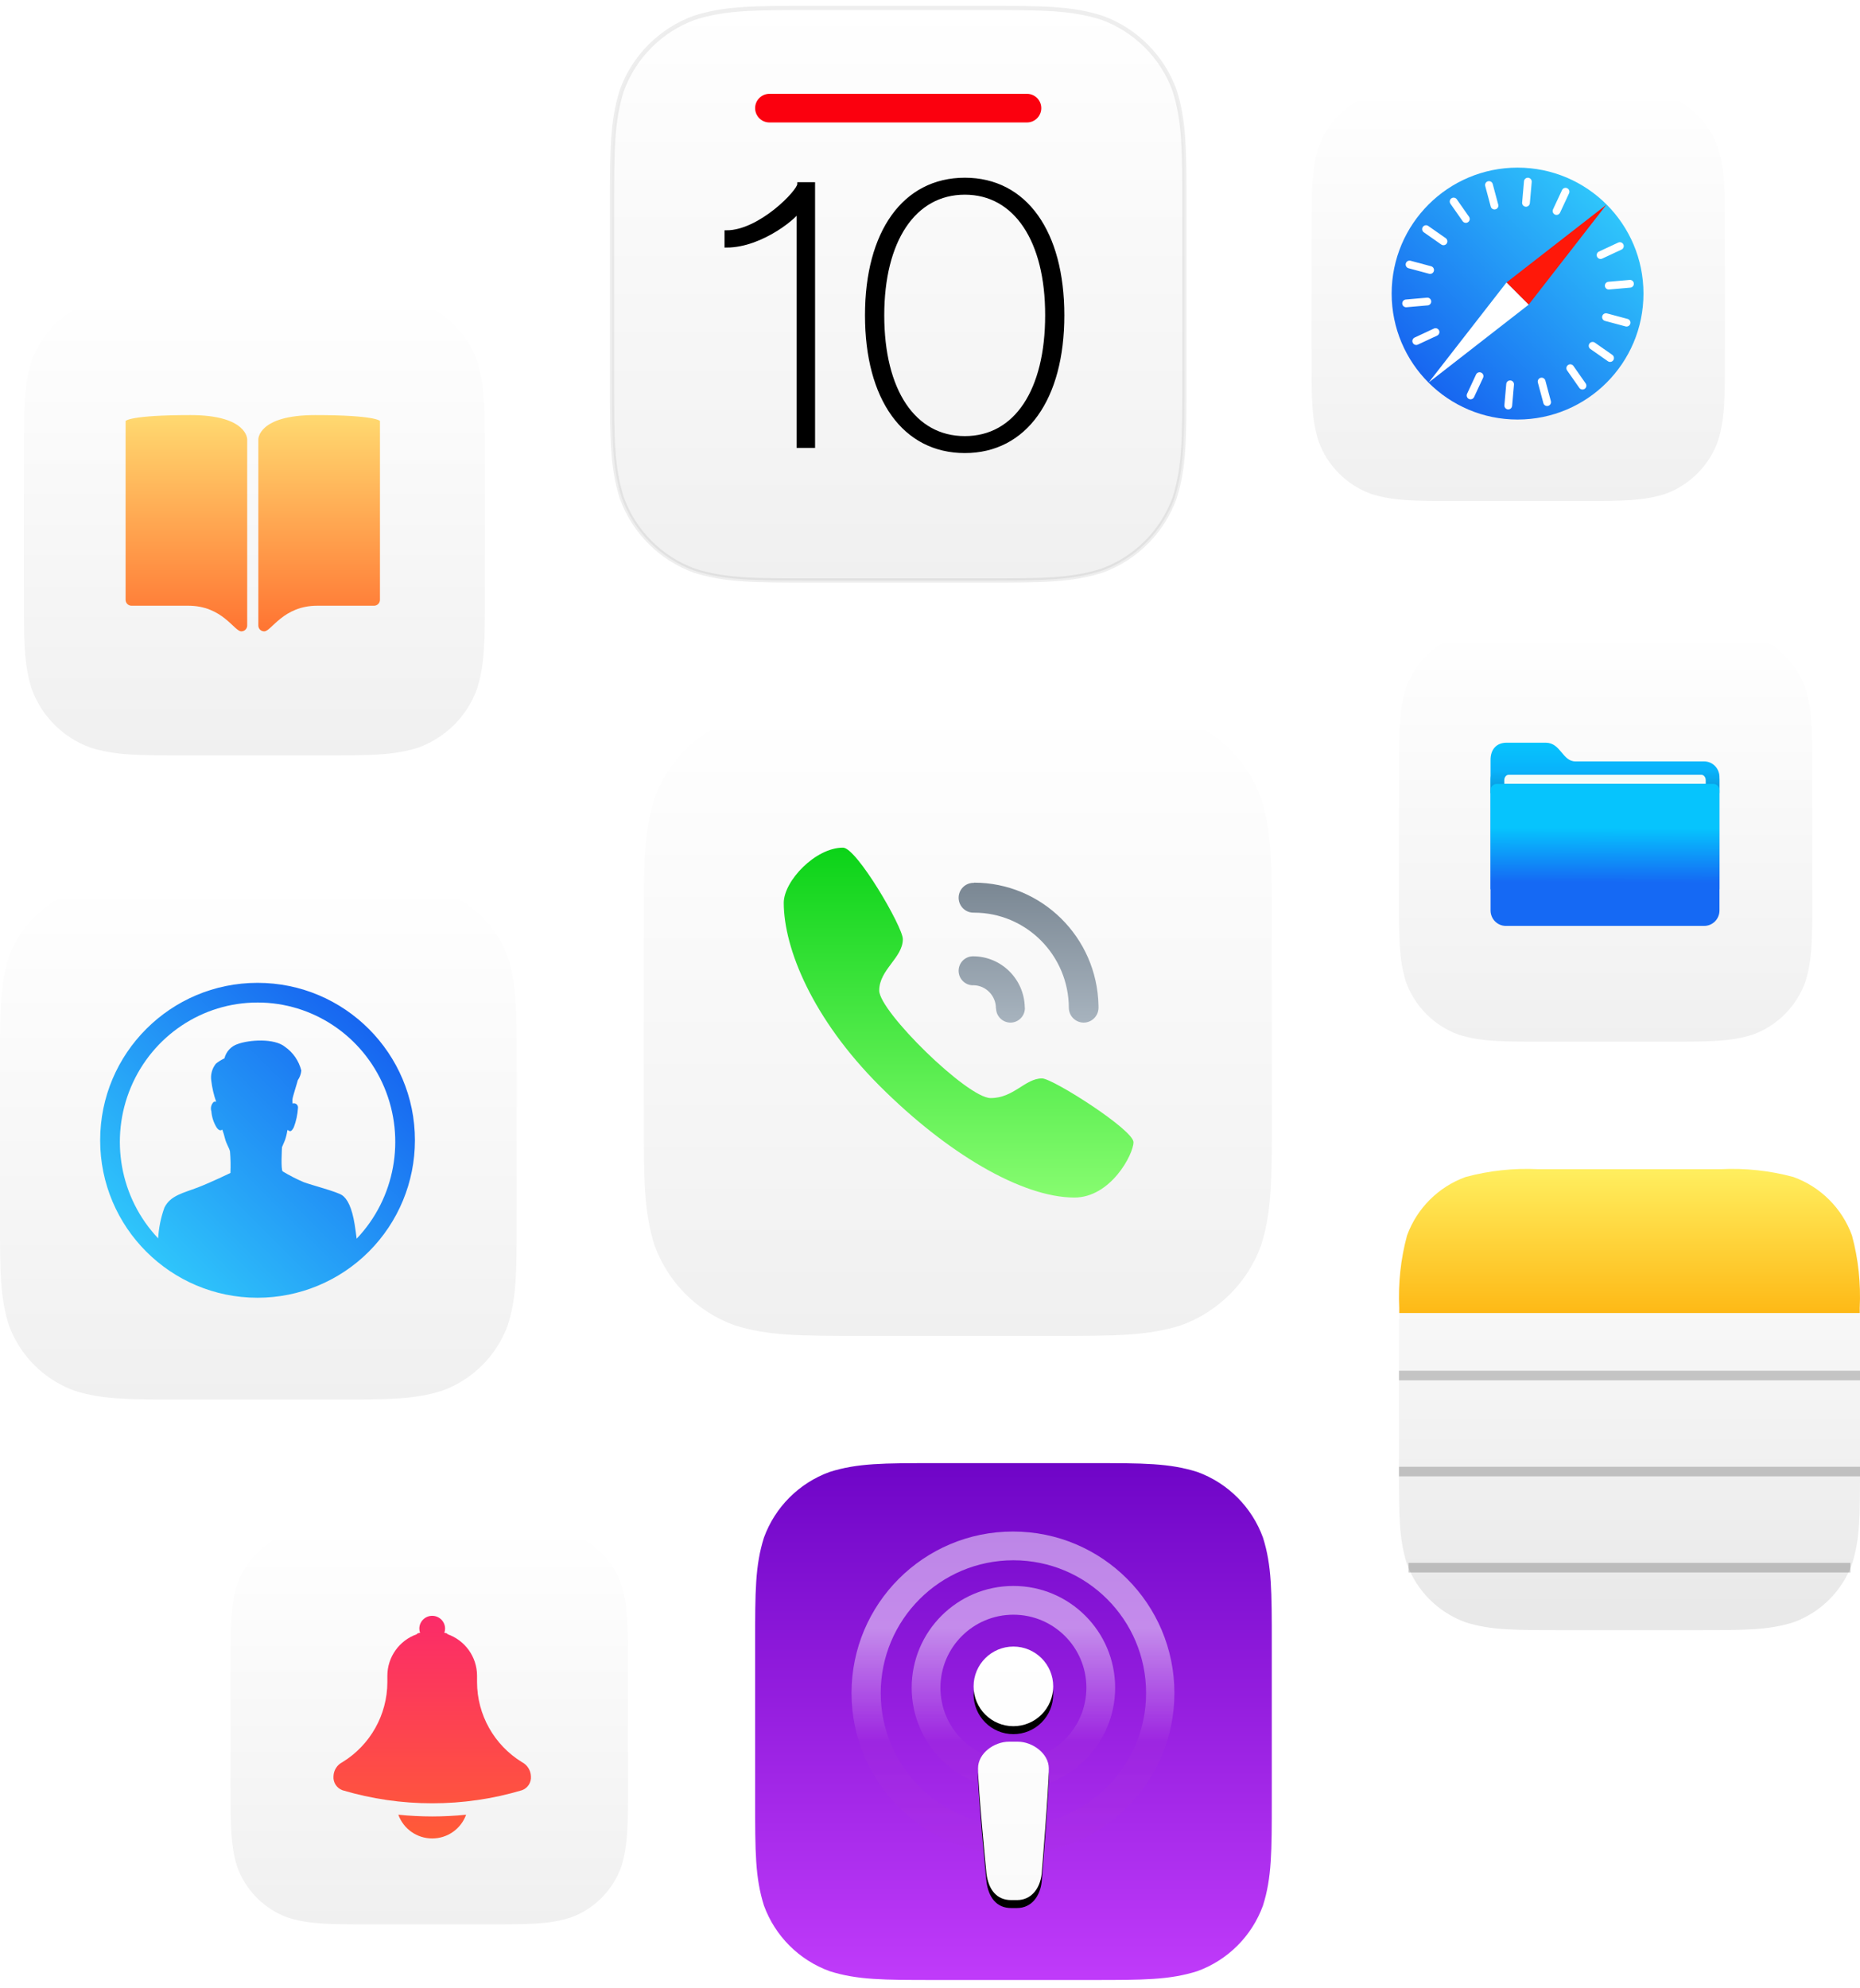 <svg height="250" viewBox="0 0 234 250" width="234" xmlns="http://www.w3.org/2000/svg" xmlns:xlink="http://www.w3.org/1999/xlink"><defs><linearGradient id="a" x1="50%" x2="50%" y1="100.008%" y2="-.008%"><stop offset="0" stop-color="#f0f0f0"/><stop offset="1" stop-color="#fff"/></linearGradient><linearGradient id="b" x1="50%" x2="50%" y1="0%" y2="100%"><stop offset="0" stop-color="#ffd970"/><stop offset="1" stop-color="#ff7432"/></linearGradient><linearGradient id="c" x1="50%" x2="50%" y1="100%" y2="0%"><stop offset="0" stop-color="#ff5b37"/><stop offset="1" stop-color="#fb2b69"/></linearGradient><linearGradient id="d" x1="0%" x2="100%" y1="100%" y2="0%"><stop offset="0" stop-color="#34d9fd"/><stop offset="1" stop-color="#1252ee"/></linearGradient><linearGradient id="e" x1="50%" x2="50%" y1="100%" y2="0%"><stop offset="0" stop-color="#87fc70"/><stop offset="1" stop-color="#0bd318"/></linearGradient><linearGradient id="f" x1="50%" x2="50%" y1="100%" y2="0%"><stop offset="0" stop-color="#a7b3be"/><stop offset="1" stop-color="#7a8793"/></linearGradient><linearGradient id="g" x1="0%" x2="100%" y1="100%" y2="0%"><stop offset="0" stop-color="#1252ee"/><stop offset="1" stop-color="#34d9fd"/></linearGradient><linearGradient id="h"><stop offset="0" stop-color="#1569f4"/><stop offset="1" stop-color="#06c4fd"/></linearGradient><linearGradient id="i" x1="50%" x2="50%" xlink:href="#h" y1="99.999%" y2="-.001%"/><linearGradient id="j" x1="50%" x2="50%" y1="100%" y2="1.911%"><stop offset="0" stop-color="#0997d9"/><stop offset="1" stop-color="#09b3fb"/></linearGradient><linearGradient id="k" x1="-16.927%" x2="-16.796%" xlink:href="#h" y1="69.22%" y2="30.78%"/><linearGradient id="l" x1="50%" x2="50%" y1="100%" y2="0%"><stop offset="0" stop-color="#c03bfa"/><stop offset="1" stop-color="#6f05c7"/></linearGradient><linearGradient id="m" x1="50.137%" x2="50.137%" y1="128.767%" y2="-11.507%"><stop offset="0" stop-color="#b133ee"/><stop offset=".055" stop-color="#b133ee"/><stop offset=".269" stop-color="#a92ee6"/><stop offset=".454" stop-color="#9f29df"/><stop offset=".703" stop-color="#fff"/><stop offset="1" stop-color="#fff"/></linearGradient><linearGradient id="n" x1="50%" x2="50%" y1="100%" y2="0%"><stop offset="0" stop-color="#fafafa"/><stop offset="1" stop-color="#fff"/></linearGradient><linearGradient id="o" x1="50%" x2="50%" y1="99.99%" y2=".012%"><stop offset="0" stop-color="#e8e8e8"/><stop offset="1" stop-color="#fff"/></linearGradient><linearGradient id="p" x1="50%" x2="50%" y1="100%" y2="0%"><stop offset="0" stop-color="#feb916"/><stop offset="1" stop-color="#ffef60"/></linearGradient><filter id="q" height="112.5%" width="139.9%" x="-20%" y="-3.1%"><feOffset dy="1" in="SourceAlpha" result="shadowOffsetOuter1"/><feGaussianBlur in="shadowOffsetOuter1" result="shadowBlurOuter1" stdDeviation=".5"/><feColorMatrix in="shadowBlurOuter1" values="0 0 0 0 0 0 0 0 0 0 0 0 0 0 0 0 0 0 0.3 0"/></filter><path id="r" d="m32.493 33.083c-2.766 0-5.008-2.242-5.008-5.008s2.242-5.008 5.008-5.008 5.008 2.242 5.008 5.008c0 1.328-.528 2.602-1.467 3.541-.939.939-2.213 1.467-3.541 1.467zm-.556 1.948h1.113c1.844 0 3.895 1.486 3.895 3.348 0 2.489-.89 13.224-.89 13.224-.193 1.849-1.272 3.348-3.116 3.348h-.723c-1.844 0-2.859-1.327-3.116-3.348 0 0-1.057-10.682-1.057-13.224 0-1.915 2.051-3.348 3.895-3.348z"/></defs><g fill="none" fill-rule="evenodd"><g transform="translate(3 37)"><path d="m20.221.001h17.558c5.822 0 8.733 0 11.867.991 3.421 1.246 6.116 3.941 7.363 7.362.991 3.134.991 6.043.991 11.868v17.556c0 5.823 0 8.733-.991 11.868-1.246 3.422-3.941 6.117-7.363 7.362-3.134.991-6.043.991-11.867.991h-17.558c-5.822 0-8.733 0-11.867-.991-3.422-1.245-6.117-3.941-7.363-7.362-.991-3.134-.991-6.043-.991-11.868v-17.558c0-5.823 0-8.734.991-11.868 1.245-3.422 3.941-6.117 7.363-7.362 3.134-.991 6.043-.991 11.867-.991" fill="url(#a)"/><path d="m31.262 23.973h-7.141c-4.31 0-5.774 3.227-6.683 3.227-.407 0-.737-.33-.739-.738v-23.421s-.028-3.041 7.143-3.041c7.656 0 8.158.738 8.158.738v22.498c-.002.407-.332.737-.738.737zm-16.699 3.227c-.909 0-2.372-3.227-6.683-3.227h-7.141c-.407 0-.737-.33-.739-.738v-22.494s.501-.741 8.157-.741c7.17 0 7.141 3.043 7.141 3.043v23.421c-.003.406-.331.734-.735.736z" fill="url(#b)" transform="translate(12.8 15.2)"/></g><g transform="translate(29 192)"><path d="m17.432.001h15.136c5.019 0 7.529 0 10.23.854 2.949 1.074 5.273 3.398 6.347 6.347.854 2.701.854 5.209.854 10.231v15.135c0 5.02 0 7.528-.854 10.231-1.074 2.95-3.397 5.273-6.347 6.347-2.702.854-5.209.854-10.23.854h-15.136c-5.019 0-7.529 0-10.23-.854-2.95-1.073-5.274-3.397-6.347-6.347-.854-2.701-.854-5.209-.854-10.231v-15.136c0-5.02 0-7.529.854-10.231 1.074-2.95 3.397-5.273 6.347-6.347 2.702-.854 5.209-.854 10.23-.854" fill="url(#a)"/><path d="m23.709 21.937c-3.662 1.091-7.463 1.643-11.285 1.64-3.821.003-7.621-.549-11.282-1.639-.738-.265-1.204-.991-1.137-1.77.024-.753.461-1.433 1.137-1.769 3.498-2.154 5.631-5.958 5.641-10.057v-.83c.012-2.346 1.504-4.43 3.726-5.203-.046-.072.117-.128.389-.169-.061-.168-.092-.345-.094-.524 0-.892.725-1.615 1.62-1.615.895 0 1.62.723 1.62 1.615-.002.178-.034.355-.094.523.27.041.435.097.389.169 2.221.773 3.714 2.857 3.726 5.203v.831c.01 4.1 2.145 7.904 5.644 10.057.67.343 1.104 1.02 1.134 1.771.069.778-.397 1.504-1.134 1.768zm-7.019 3.074c-.647 1.793-2.353 2.988-4.264 2.988-1.911 0-3.617-1.195-4.264-2.988 1.417.146 2.841.219 4.265.22 1.424-0 2.846-.074 4.262-.22z" fill="url(#c)" transform="translate(12.95 11.2)"/></g><g transform="translate(0 111)"><path d="m22.661.001h19.677c6.524 0 9.787 0 13.299 1.111 3.834 1.397 6.854 4.417 8.251 8.251 1.111 3.512 1.111 6.772 1.111 13.3v19.675c0 6.525 0 9.787-1.111 13.3-1.396 3.834-4.417 6.855-8.251 8.251-3.512 1.111-6.772 1.111-13.299 1.111h-19.677c-6.524 0-9.787 0-13.299-1.111-3.835-1.396-6.856-4.416-8.251-8.251-1.111-3.512-1.111-6.772-1.111-13.3v-19.677c0-6.525 0-9.788 1.111-13.3 1.396-3.835 4.416-6.855 8.251-8.251 3.512-1.111 6.772-1.111 13.299-1.111" fill="url(#a)"/><path d="m19.8 39.6c-10.935 0-19.8-8.865-19.8-19.8 0-10.935 8.865-19.8 19.8-19.8 10.935 0 19.8 8.865 19.8 19.8 0 5.251-2.086 10.287-5.799 14.001s-8.749 5.799-14.001 5.799zm0-37.125c-6.938-.005-13.208 4.185-15.932 10.646-2.723 6.46-1.374 13.943 3.429 19.011.073-1.32.339-2.621.787-3.863.747-1.535 2.383-1.84 4.196-2.536 1.673-.643 4.109-1.822 4.109-1.822.04-.905.023-1.812-.054-2.715-.124-.518-.441-.877-.636-1.643-.088-.376-.201-.746-.338-1.107 0 0-.284.34-.693-.232-.387-.618-.619-1.324-.676-2.054-.135-.416-.025-.873.284-1.179.101-.046.215-.052.32-.018-.3-.856-.506-1.742-.614-2.644-.118-.772.096-1.559.587-2.161.328-.263.686-.485 1.066-.661.211-.853.843-1.536 1.671-1.803 1.458-.536 4.605-.751 5.956.356 1.016.712 1.743 1.771 2.047 2.983-.043.437-.196.855-.445 1.215-.054.268-.655 2.093-.672 2.415-.013.173-.007.347.017.518.17-.062.361-.028.5.089.139.117.206.301.177.482-.054.819-.228 1.625-.516 2.392-.249.517-.462.572-.605.464-.056-.058-.133-.09-.213-.089-.055.433-.156.858-.302 1.268-.195.446-.373.877-.373.877s-.174 2.89.093 3.05c.85.514 1.734.967 2.647 1.355 1.067.393 4.125 1.179 4.803 1.626.679.446 1.26 1.572 1.6 3.698.109.69.189 1.282.248 1.781 4.828-5.061 6.198-12.555 3.479-19.03-2.719-6.475-8.999-10.677-15.949-10.67z" fill="url(#d)" transform="translate(12.6 12.6)"/></g><g transform="translate(81 89)"><path d="m27.542.002h23.916c7.93 0 11.895 0 16.164 1.35 4.66 1.698 8.331 5.368 10.029 10.028 1.35 4.268 1.35 8.231 1.35 16.165v23.913c0 7.931 0 11.895-1.35 16.165-1.697 4.66-5.368 8.332-10.029 10.028-4.269 1.35-8.231 1.35-16.164 1.35h-23.916c-7.93 0-11.895 0-16.164-1.35-4.661-1.696-8.332-5.367-10.029-10.028-1.35-4.268-1.35-8.231-1.35-16.165v-23.915c0-7.931 0-11.896 1.35-16.165 1.696-4.661 5.368-8.332 10.029-10.028 4.269-1.35 8.231-1.35 16.164-1.35" fill="url(#a)"/><g transform="translate(17.6 17.6)"><path d="m7.461 0c1.715.006 7.517 9.968 7.522 11.497.008 2.352-2.98 3.839-2.971 6.475.009 2.636 11.091 13.509 14.013 13.519 2.922.01 4.338-2.479 6.477-2.472 1.336 0 11.498 6.459 11.498 8.022 0 1.5-2.851 6.975-7.459 6.959-6.645-.023-16.052-5.614-24.49-14.054-8.438-8.44-12.031-17.26-12.051-22.994-.002-2.772 3.997-6.964 7.461-6.952z" fill="url(#e)"/><path d="m23.919 4.4c8.549-.006 15.504 6.882 15.678 15.448l.003.318c-.025 1.021-.855 1.836-1.87 1.834-1.015-.002-1.842-.819-1.863-1.841v-.017c-.023-6.616-5.355-11.968-11.926-11.969h-.017c-.679.023-1.316-.328-1.663-.916-.347-.588-.348-1.32-.003-1.909.345-.589.982-.942 1.661-.921zm-.111 9.263c3.543-.005 6.439 2.843 6.516 6.408 0 .048.014.095.014.141-.021.992-.825 1.786-1.811 1.788-.986.002-1.793-.789-1.817-1.782h-.016c.01-1.579-1.236-2.876-2.804-2.918-.026 0-.049.008-.075.008-1.0.002-1.812-.813-1.814-1.819-.002-.956.728-1.742 1.659-1.819z" fill="url(#f)"/></g></g><g transform="translate(165 11)"><path d="m18.129.001h15.742c5.22 0 7.83 0 10.639.888 3.067 1.117 5.484 3.534 6.601 6.601.889 2.81.889 5.418.889 10.64v15.74c0 5.22 0 7.829-.889 10.64-1.117 3.068-3.533 5.484-6.601 6.601-2.81.888-5.418.888-10.639.888h-15.742c-5.22 0-7.83 0-10.639-.888-3.068-1.116-5.485-3.533-6.601-6.601-.889-2.81-.889-5.418-.889-10.64v-15.741c0-5.22 0-7.831.889-10.64 1.116-3.068 3.533-5.484 6.601-6.601 2.81-.888 5.418-.888 10.639-.888" fill="url(#a)"/><g transform="translate(10.08 10.08)"><circle cx="15.84" cy="15.84" fill="url(#g)" r="15.84"/><path d="m12.117 1.717c.26-.07.527.085.597.345l.694 2.589c.07.26-.085.527-.345.597-.26.07-.527-.085-.597-.345l-.694-2.589c-.07-.26.085-.527.345-.597zm5.059-.443c.268.023.467.26.443.528l-.234 2.67c-.023.268-.26.467-.528.443s-.467-.26-.443-.528l.234-2.67c.023-.268.26-.467.528-.443zm4.905 1.314c.244.114.35.404.236.648l-1.133 2.429c-.114.244-.404.35-.648.236-.244-.114-.35-.404-.236-.648l1.133-2.429c.114-.244.404-.35.648-.236zm7.072 7.072c.114.244.008.534-.236.648l-2.429 1.133c-.244.114-.534.008-.648-.236s-.008-.534.236-.648l2.429-1.133c.244-.114.534-.008.648.236zm1.314 4.905c.023.268-.175.505-.443.528l-2.67.234c-.268.023-.505-.175-.528-.443s.175-.505.443-.528l2.67-.234c.268-.023.505.175.528.443zm-.443 5.059c-.07.26-.337.414-.597.345l-2.589-.694c-.26-.07-.414-.337-.345-.597.07-.26.337-.414.597-.345l2.589.694c.26.07.414.337.345.597zm-2.146 4.602c-.154.22-.458.274-.679.12l-2.196-1.538c-.22-.154-.274-.458-.12-.679.154-.22.458-.274.679-.12l2.196 1.538c.22.154.274.458.12.679zm-3.591 3.591c-.22.154-.524.101-.679-.12l-1.538-2.196c-.154-.22-.101-.524.12-.679.22-.154.524-.101.679.12l1.538 2.196c.154.22.101.524-.12.679zm-4.602 2.146c-.26.07-.527-.085-.597-.345l-.694-2.589c-.07-.26.085-.527.345-.597.26-.07.527.085.597.345l.694 2.589c.07.26-.085.527-.345.597zm-5.059.443c-.268-.023-.467-.26-.443-.528l.234-2.67c.023-.268.26-.467.528-.443.268.023.467.26.443.528l-.234 2.67c-.023.268-.26.467-.528.443zm-4.905-1.314c-.244-.114-.35-.404-.236-.648l1.133-2.429c.114-.244.404-.35.648-.236s.35.404.236.648l-1.133 2.429c-.114.244-.404.35-.648.236zm-7.072-7.072c-.114-.244-.008-.534.236-.648l2.429-1.133c.244-.114.534-.008.648.236s.008.534-.236.648l-2.429 1.133c-.244.114-.534.008-.648-.236zm-1.314-4.905c-.023-.268.175-.505.443-.528l2.67-.234c.268-.023.505.175.528.443.023.268-.175.505-.443.528l-2.67.234c-.268.023-.505-.175-.528-.443zm.443-5.059c.07-.26.337-.414.597-.345l2.589.694c.26.07.414.337.345.597-.07.26-.337.414-.597.345l-2.589-.694c-.26-.07-.414-.337-.345-.597zm2.146-4.602c.154-.22.458-.274.679-.12l2.196 1.538c.22.154.274.458.12.679-.154.22-.458.274-.679.12l-2.196-1.538c-.22-.154-.274-.458-.12-.679zm3.591-3.591c.22-.154.524-.101.679.12l1.538 2.196c.154.22.101.524-.12.679-.22.154-.524.101-.679-.12l-1.538-2.196c-.154-.22-.101-.524.12-.679z" fill="#fff"/><path d="m27.015 4.665-9.781 12.571-2.788-2.791z" fill="#ff1809"/><path d="m4.665 27.015 9.781-12.571 2.788 2.791z" fill="#fff"/></g></g><g transform="translate(176 79)"><path d="m18.129.001h15.742c5.22 0 7.83 0 10.639.888 3.067 1.117 5.484 3.534 6.601 6.601.889 2.81.889 5.418.889 10.64v15.74c0 5.22 0 7.829-.889 10.64-1.117 3.068-3.533 5.484-6.601 6.601-2.81.888-5.418.888-10.639.888h-15.742c-5.22 0-7.83 0-10.639-.888-3.068-1.116-5.485-3.533-6.601-6.601-.889-2.81-.889-5.418-.889-10.64v-15.741c0-5.22 0-7.831.889-10.64 1.116-3.068 3.533-5.484 6.601-6.601 2.81-.888 5.418-.888 10.639-.888" fill="url(#a)"/><g transform="translate(11.52 14.4)"><path d="m0 18.432v-16.275c0-1.341.771-2.157 2.023-2.157h4.912c1.906 0 2.086 2.353 3.757 2.353h16.182c1.064 0 1.926.878 1.926 1.961v14.118z" fill="url(#i)"/><path d="m0 6.336v-1.744c0-.627.345-1.136.771-1.136h27.259c.426 0 .771.508.771 1.136v1.744z" fill="url(#j)"/><path d="m1.728 5.184v-.471c0-.18.059-.354.163-.481s.246-.199.394-.199h24.23c.308 0 .557.305.557.681v.471z" fill="#f3fcf9"/><path d="m.771 5.184h27.259c.426 0 .771.348.771.776v15.139c0 1.072-.862 1.941-1.926 1.941h-24.947c-1.064 0-1.926-.869-1.926-1.941v-15.139c0-.429.345-.776.771-.776z" fill="url(#k)"/></g></g><g transform="translate(77 1)"><path d="m25.102.002h21.797c7.227 0 10.841 0 14.732 1.23 4.247 1.547 7.593 4.893 9.14 9.14 1.23 3.89 1.23 7.501 1.23 14.732v21.794c0 7.228 0 10.841-1.23 14.732-1.546 4.247-4.892 7.593-9.14 9.14-3.89 1.23-7.502 1.23-14.732 1.23h-21.797c-7.227 0-10.841 0-14.732-1.23-4.248-1.546-7.594-4.892-9.14-9.14-1.23-3.89-1.23-7.501-1.23-14.732v-21.796c0-7.228 0-10.842 1.23-14.732 1.546-4.248 4.892-7.594 9.14-9.14 3.89-1.23 7.502-1.23 14.732-1.23" fill="url(#a)"/><path d="m25.102.002h21.797c7.227 0 10.841 0 14.732 1.23 4.247 1.547 7.593 4.893 9.14 9.14 1.23 3.89 1.23 7.501 1.23 14.732v21.794c0 7.228 0 10.841-1.23 14.732-1.546 4.247-4.892 7.593-9.14 9.14-3.89 1.23-7.502 1.23-14.732 1.23h-21.797c-7.227 0-10.841 0-14.732-1.23-4.248-1.546-7.594-4.892-9.14-9.14-1.23-3.89-1.23-7.501-1.23-14.732v-21.796c0-7.228 0-10.842 1.23-14.732 1.546-4.248 4.892-7.594 9.14-9.14 3.89-1.23 7.502-1.23 14.732-1.23" opacity=".07" stroke="#000" stroke-width=".531"/><path d="m19.8 10.8h32.4c.994 0 1.8.806 1.8 1.8s-.806 1.8-1.8 1.8h-32.4c-.994 0-1.8-.806-1.8-1.8s.806-1.8 1.8-1.8z" fill="#fb000e"/><path d="m44.383 55.725c-7.623 0-12.311-6.595-12.311-17.073 0-10.433 4.688-17.052 12.311-17.052 7.597 0 12.267 6.595 12.267 17.052s-4.669 17.073-12.267 17.073zm0-32.493c-6.42 0-10.388 6.022-10.388 15.42 0 9.468 3.944 15.443 10.388 15.443s10.355-5.975 10.355-15.443c.016-9.423-3.967-15.42-10.355-15.42zm-20.903 2.123c0 .545-4.531 4.531-9.081 4.531v-1.671c4.214 0 9.157-5.128 9.157-6.053h1.735v32.918h-1.819v-29.727z" fill="#000" fill-rule="nonzero" stroke="#000" stroke-width=".5"/></g><g transform="translate(95 184)"><path d="m42.336 0c6.524 0 9.786 0 13.297 1.11 3.836 1.394 6.859 4.416 8.257 8.252 1.11 3.512 1.11 6.769 1.11 13.3v19.677c0 6.526 0 9.788-1.11 13.3-1.398 3.836-4.42 6.856-8.257 8.25-3.511 1.11-6.768 1.11-13.297 1.11h-19.672c-6.524 0-9.786 0-13.297-1.11-3.836-1.394-6.859-4.415-8.257-8.25-1.11-3.512-1.11-6.769-1.11-13.3v-19.677c0-6.526 0-9.788 1.11-13.3 1.397-3.836 4.42-6.857 8.257-8.252 3.511-1.11 6.768-1.11 13.297-1.11z" fill="url(#l)"/><path d="m32.437 8.6c11.217 0 20.31 9.093 20.31 20.31 0 11.217-9.093 20.31-20.31 20.31-11.217 0-20.31-9.093-20.31-20.31 0-11.217 9.093-20.31 20.31-20.31zm.056 3.617c9.219 0 16.693 7.474 16.693 16.693 0 9.219-7.474 16.693-16.693 16.693s-16.693-7.474-16.693-16.693c0-9.219 7.474-16.693 16.693-16.693zm0 3.227c7.068 0 12.798 5.73 12.798 12.798 0 7.068-5.73 12.798-12.798 12.798s-12.798-5.73-12.798-12.798 5.73-12.798 12.798-12.798zm0 3.617c5.071 0 9.181 4.111 9.181 9.181s-4.111 9.181-9.181 9.181-9.181-4.111-9.181-9.181 4.111-9.181 9.181-9.181z" fill="url(#m)" opacity=".5"/><g fill-rule="nonzero"><use fill="#000" filter="url(#q)" xlink:href="#r"/><use fill="url(#n)" xlink:href="#r"/></g></g><g transform="translate(176 147)"><path d="m37.777 0c5.821 0 8.732 0 11.865.991 3.423 1.244 6.121 3.94 7.367 7.363.99 3.134.99 6.04.99 11.868v17.558c0 5.823 0 8.734-.99 11.868-1.247 3.423-3.944 6.118-7.367 7.362-3.133.991-6.039.991-11.865.991h-17.554c-5.821 0-8.732 0-11.865-.991-3.423-1.244-6.12-3.939-7.367-7.362-.99-3.134-.99-6.04-.99-11.868v-17.558c0-5.823 0-8.734.99-11.868 1.247-3.423 3.944-6.119 7.367-7.363 3.133-.991 6.039-.991 11.865-.991z" fill="url(#o)"/><path d="m0 25.375h58v1.208h-58zm0 12.083h58v1.208h-58zm1.208 12.083h55.583v1.208h-55.583z" fill="#000" fill-rule="nonzero" opacity=".2"/><path d="m.036 17.471c-.151-3.067.18-6.139.982-9.104 1.246-3.417 3.941-6.108 7.362-7.35 2.965-.801 6.038-1.132 9.107-.982h23.026c3.07-.151 6.145.18 9.113.982 3.421 1.242 6.116 3.933 7.362 7.35.801 2.971 1.13 6.049.976 9.122v.636h-57.928z" fill="url(#p)"/></g></g></svg>